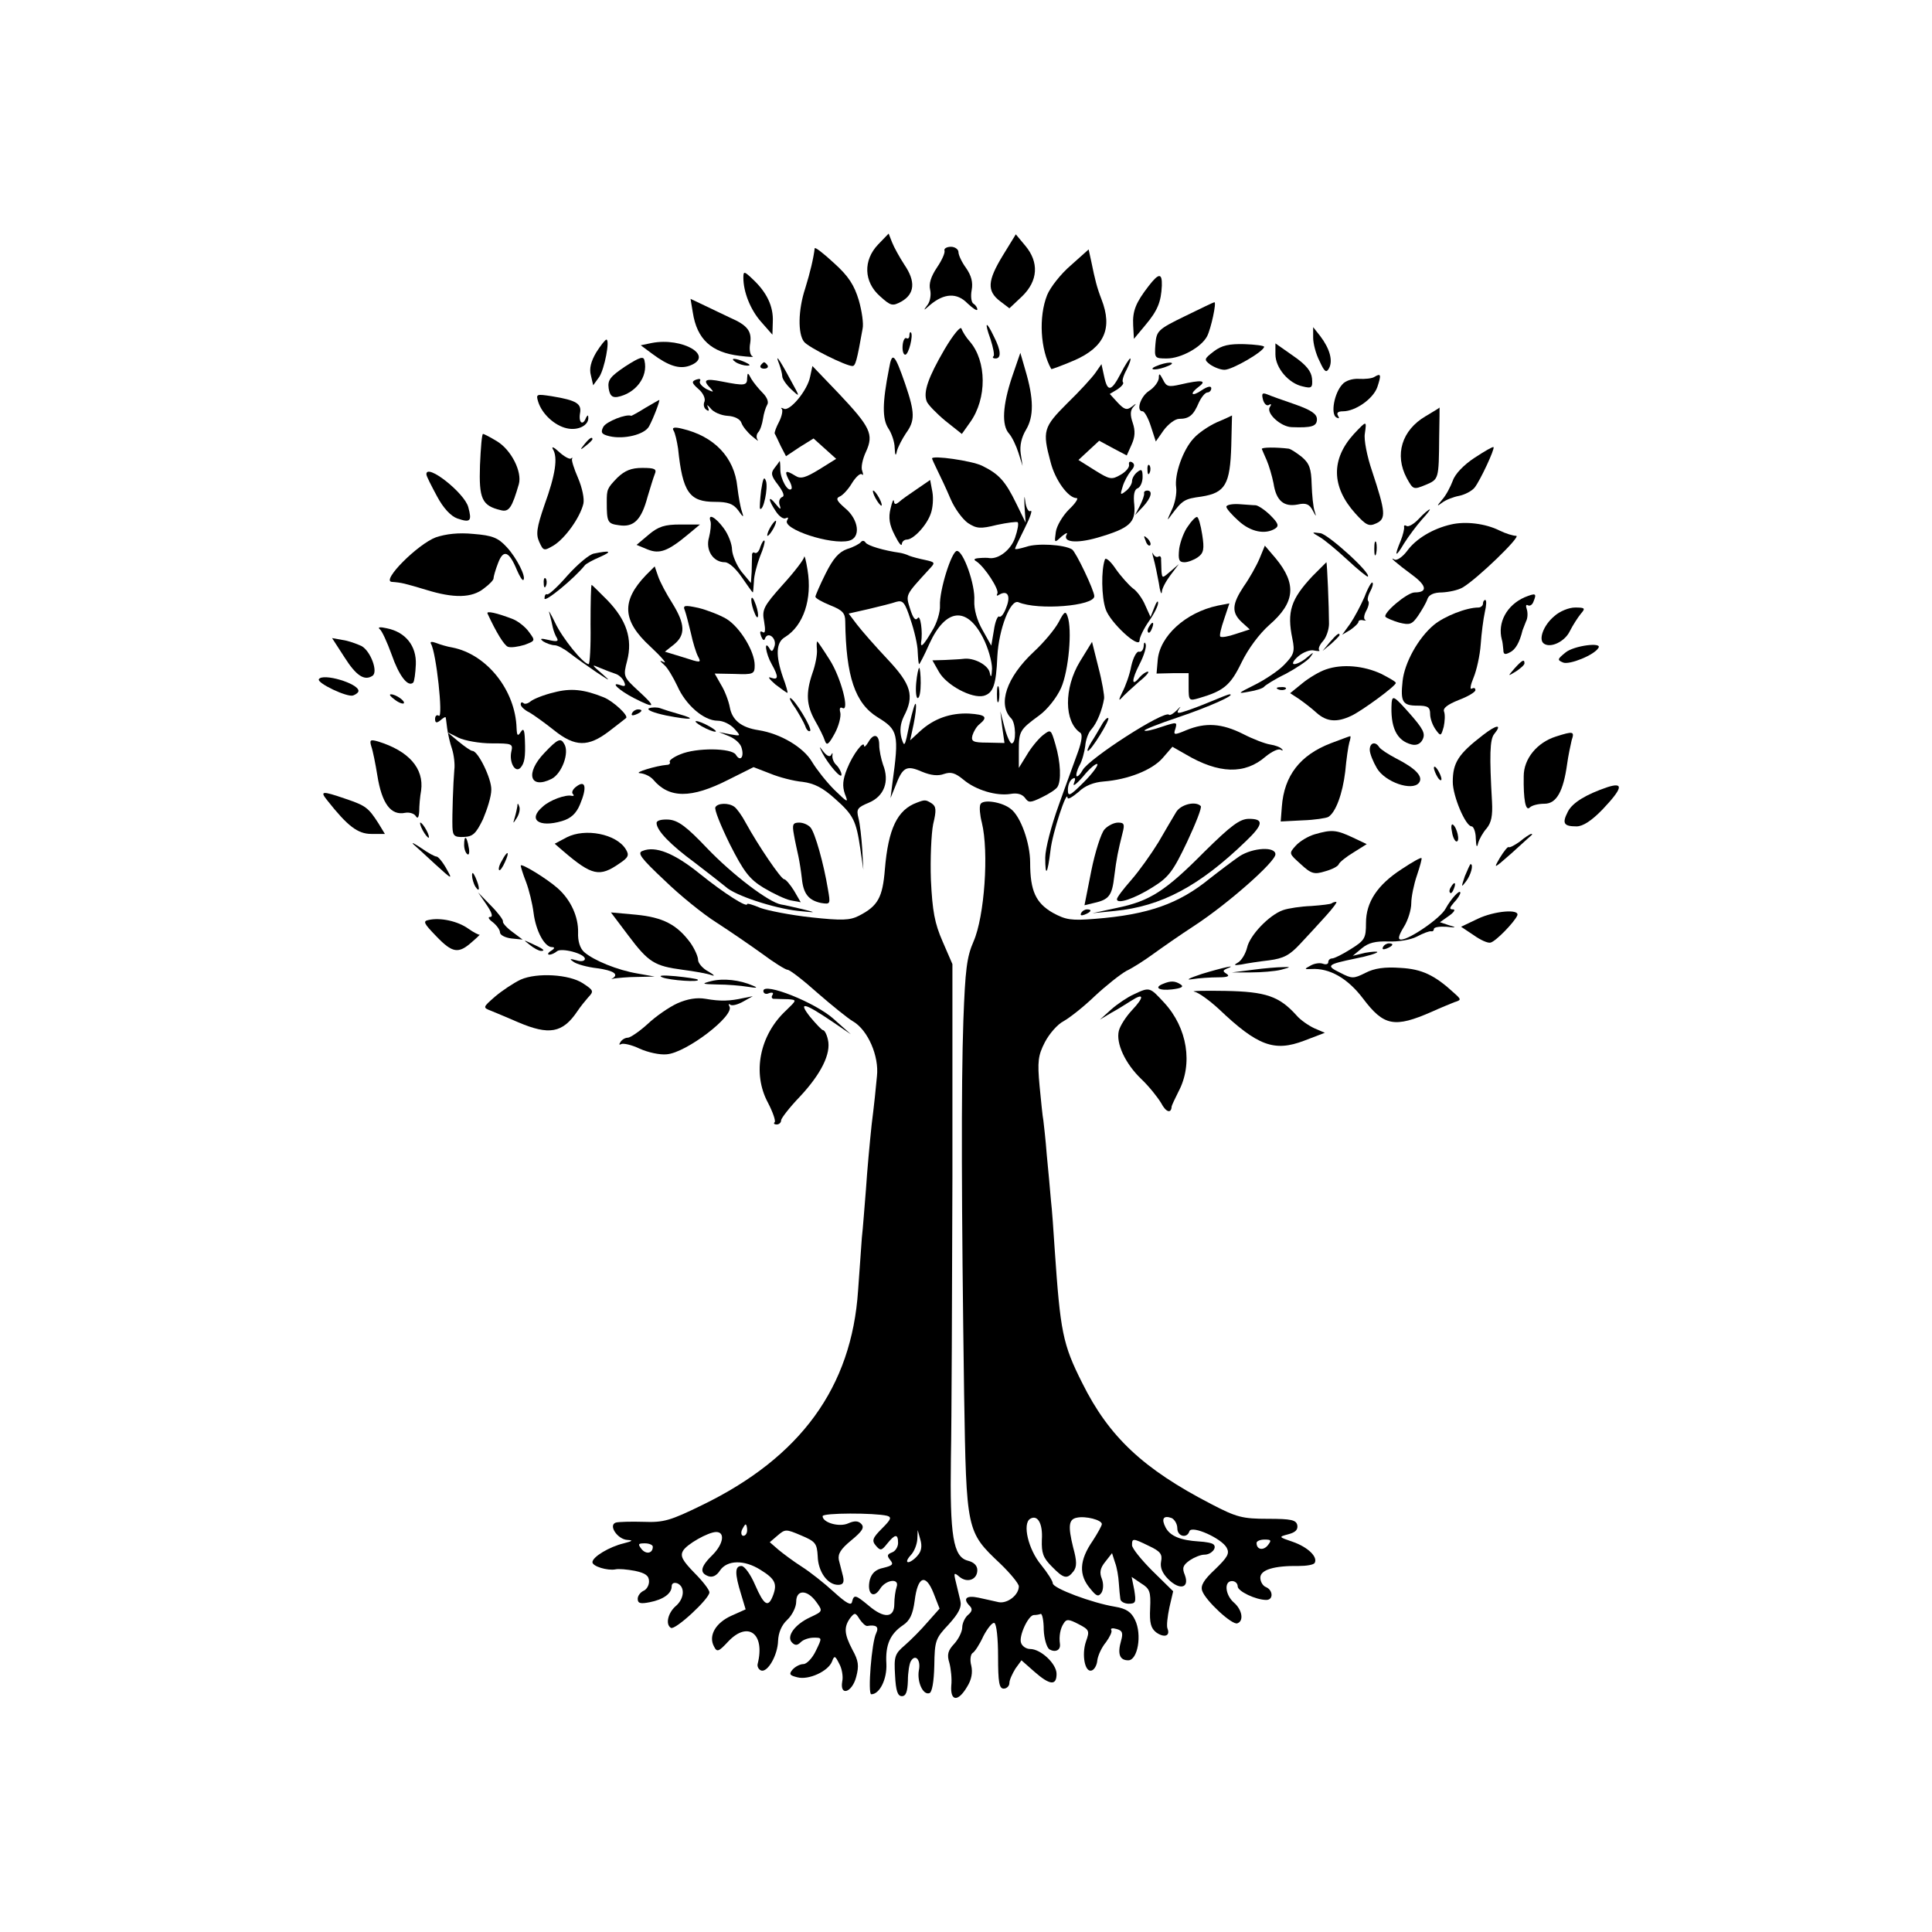 <?xml version="1.0" standalone="no"?>
<!DOCTYPE svg PUBLIC "-//W3C//DTD SVG 20010904//EN"
 "http://www.w3.org/TR/2001/REC-SVG-20010904/DTD/svg10.dtd">
<svg version="1.0" xmlns="http://www.w3.org/2000/svg"
 width="512pt" height="512pt" viewBox="0 0 512 512"
 preserveAspectRatio="xMidYMid meet">
<g transform="translate(0,512) scale(0.1,-0.1)"
fill="#000000" stroke="none">
<path d="M2327 4472 c-40 -42 -38 -99 5 -137 29 -26 33 -27 57 -14 35 20 38
53 8 97 -13 20 -28 47 -33 60 l-9 23 -28 -29z"/>
<path d="M2657 4442 c-40 -66 -42 -93 -7 -120 l25 -19 34 32 c42 41 45 90 8
134 l-25 30 -35 -57z"/>
<path d="M2159 4462 c-3 -26 -12 -64 -25 -106 -19 -57 -20 -121 -3 -142 12
-15 111 -64 128 -64 8 0 12 14 27 99 3 13 -2 47 -10 75 -12 40 -27 64 -66 99
-27 25 -50 43 -51 39z"/>
<path d="M2503 4456 c2 -6 -7 -26 -20 -45 -16 -24 -22 -43 -18 -59 3 -13 0
-31 -7 -40 -12 -16 -11 -16 7 0 37 31 71 33 99 4 15 -14 26 -21 26 -16 0 5 -5
12 -10 15 -6 3 -8 20 -5 36 4 21 -1 39 -15 59 -11 15 -20 34 -20 42 0 7 -9 14
-20 14 -11 0 -19 -5 -17 -10z"/>
<path d="M2838 4417 c-27 -23 -55 -59 -63 -79 -23 -58 -18 -145 11 -196 1 -1
28 9 61 23 80 35 102 85 72 162 -12 31 -17 51 -27 100 l-7 32 -47 -42z"/>
<path d="M1970 4384 c0 -38 19 -86 48 -118 l29 -33 1 34 c2 41 -16 78 -52 112
-24 23 -26 23 -26 5z"/>
<path d="M3044 4362 c-34 -44 -43 -66 -41 -104 l2 -36 30 36 c33 39 42 62 44
105 1 34 -8 34 -35 -1z"/>
<path d="M1836 4292 c11 -71 49 -106 124 -115 25 -3 40 -4 34 -1 -6 2 -9 18
-6 34 5 32 -7 48 -53 68 -16 8 -47 22 -67 32 l-38 18 6 -36z"/>
<path d="M3140 4282 c-72 -35 -75 -39 -78 -74 -3 -37 -2 -38 30 -38 38 0 92
30 107 59 10 19 26 92 19 90 -2 0 -37 -17 -78 -37z"/>
<path d="M2503 4194 c-43 -74 -57 -113 -47 -138 3 -8 25 -31 49 -51 l44 -35
22 31 c45 63 44 162 -1 214 -10 11 -19 26 -22 34 -2 8 -22 -16 -45 -55z"/>
<path d="M2625 4221 c7 -22 11 -42 8 -45 -4 -3 -1 -6 5 -6 16 0 15 21 -4 58
-21 44 -26 40 -9 -7z"/>
<path d="M3480 4225 c0 -15 7 -43 17 -62 13 -29 18 -32 25 -19 11 20 2 52 -23
85 l-19 24 0 -28z"/>
<path d="M2410 4231 c0 -7 -4 -10 -8 -7 -4 2 -9 -6 -10 -20 -1 -13 2 -24 7
-24 9 0 22 52 15 59 -2 2 -4 -1 -4 -8z"/>
<path d="M1580 4186 c-14 -24 -19 -43 -14 -61 l6 -26 16 22 c14 21 29 99 19
99 -3 0 -15 -15 -27 -34z"/>
<path d="M1727 4211 l-29 -6 31 -23 c43 -32 72 -41 99 -31 67 25 -19 76 -101
60z"/>
<path d="M3217 4189 c-26 -20 -27 -22 -10 -35 10 -7 27 -14 38 -14 21 0 105
49 105 61 0 3 -24 6 -52 7 -40 1 -60 -3 -81 -19z"/>
<path d="M3380 4181 c0 -36 35 -77 72 -85 24 -6 27 -4 25 21 -2 19 -15 36 -50
60 l-47 33 0 -29z"/>
<path d="M1657 4149 c-40 -27 -47 -36 -44 -58 3 -19 9 -25 23 -23 48 9 82 53
72 96 -2 13 -12 10 -51 -15z"/>
<path d="M2356 4143 c-18 -91 -18 -133 -2 -158 9 -13 17 -37 17 -52 1 -21 3
-23 6 -8 3 11 14 32 24 47 24 33 24 54 -2 130 -28 81 -35 88 -43 41z"/>
<path d="M2682 4121 c-25 -75 -28 -128 -8 -150 8 -9 19 -32 25 -51 l11 -35 -5
33 c-3 21 2 43 14 63 21 35 21 82 -2 159 l-13 45 -22 -64z"/>
<path d="M1950 4160 c8 -5 22 -9 30 -9 10 0 8 3 -5 9 -27 12 -43 12 -25 0z"/>
<path d="M2065 4155 c4 -11 8 -26 8 -32 0 -7 11 -23 24 -35 24 -22 24 -22 -3
27 -30 56 -41 70 -29 40z"/>
<path d="M2970 4130 c-25 -48 -35 -50 -44 -7 l-7 32 -16 -23 c-9 -13 -43 -50
-75 -81 -63 -63 -66 -73 -44 -155 12 -48 47 -96 69 -96 6 0 -3 -14 -20 -30
-17 -17 -33 -44 -35 -60 -4 -29 -4 -30 15 -12 11 9 17 12 14 6 -12 -21 25 -25
81 -9 86 25 102 40 98 87 -3 26 0 41 9 44 7 3 13 16 13 30 0 20 -3 22 -14 13
-8 -6 -14 -17 -14 -24 0 -7 -7 -19 -16 -26 -15 -12 -16 -11 -9 11 4 14 14 32
22 42 10 11 11 18 3 23 -6 3 -9 1 -8 -6 2 -7 -8 -19 -22 -27 -24 -14 -29 -13
-69 12 l-43 27 28 26 27 25 37 -20 36 -19 13 29 c9 20 10 36 3 57 -7 20 -7 33
1 42 10 11 9 11 -4 1 -13 -10 -20 -7 -37 11 l-21 23 20 12 c12 8 18 16 15 19
-3 3 1 18 10 34 8 16 12 29 9 29 -2 0 -14 -18 -25 -40z"/>
<path d="M2016 4152 c-3 -5 1 -9 9 -9 8 0 12 4 9 9 -3 4 -7 8 -9 8 -2 0 -6 -4
-9 -8z"/>
<path d="M3065 4150 c-13 -5 -14 -9 -5 -9 8 0 24 4 35 9 13 5 14 9 5 9 -8 0
-24 -4 -35 -9z"/>
<path d="M2147 4122 c-7 -37 -55 -94 -70 -85 -7 3 -9 3 -5 -1 3 -4 0 -19 -7
-33 -8 -15 -13 -29 -12 -32 2 -3 9 -18 16 -33 l14 -27 36 24 37 23 30 -27 30
-27 -45 -28 c-36 -22 -49 -26 -63 -17 -26 16 -30 14 -18 -10 7 -11 10 -23 7
-25 -9 -9 -29 27 -29 51 0 14 -1 25 -2 23 -1 -2 -7 -10 -14 -19 -10 -13 -8
-21 10 -44 14 -19 18 -30 11 -32 -7 -3 -10 -12 -7 -21 5 -14 2 -13 -10 2 -21
26 -21 12 0 -19 9 -14 21 -22 27 -18 6 3 7 1 3 -6 -14 -23 117 -66 164 -54 32
8 26 56 -10 86 -22 19 -26 26 -15 31 8 3 23 19 33 36 10 16 22 27 26 23 4 -4
4 0 1 9 -4 9 1 32 10 51 21 46 12 65 -73 155 l-69 72 -6 -28z"/>
<path d="M1980 4118 c0 -20 -6 -21 -67 -9 -45 9 -52 4 -30 -18 10 -11 8 -11
-11 -2 -12 7 -20 16 -17 21 3 6 -1 7 -10 4 -13 -5 -12 -9 6 -25 12 -10 19 -25
16 -33 -4 -9 -1 -18 5 -22 7 -5 8 -2 4 7 -4 8 -1 6 7 -3 7 -10 28 -19 45 -20
19 -1 34 -9 37 -19 3 -9 16 -25 28 -35 12 -10 19 -15 15 -10 -4 5 -4 14 1 20
6 6 11 23 13 36 2 14 7 30 11 37 5 7 0 20 -12 32 -10 10 -24 27 -30 37 -9 17
-10 18 -11 2z"/>
<path d="M3071 4118 c-1 -10 -12 -25 -26 -34 -23 -15 -35 -54 -17 -54 5 0 15
-18 22 -40 l13 -40 21 30 c12 16 30 30 41 30 27 0 38 10 52 43 7 15 17 27 23
27 5 0 10 5 10 11 0 7 -10 5 -25 -5 -28 -19 -34 -10 -7 10 21 16 6 18 -50 5
-31 -7 -37 -6 -46 13 -9 17 -11 18 -11 4z"/>
<path d="M3642 4121 c-6 -4 -25 -6 -41 -5 -17 1 -36 -5 -44 -15 -21 -23 -31
-77 -16 -87 8 -4 9 -3 5 4 -5 8 0 12 13 12 33 0 80 33 91 64 11 33 10 38 -8
27z"/>
<path d="M1426 4056 c10 -33 44 -64 76 -71 30 -7 59 8 57 29 0 7 -2 6 -6 -1
-8 -22 -20 -14 -16 11 5 26 -8 35 -75 46 -40 6 -42 6 -36 -14z"/>
<path d="M3347 4061 c3 -11 10 -18 16 -14 6 4 7 1 2 -6 -10 -16 29 -52 58 -53
53 -2 67 2 67 21 0 14 -15 24 -57 39 -32 11 -66 23 -75 27 -13 5 -15 2 -11
-14z"/>
<path d="M1710 4039 c-19 -12 -36 -21 -37 -21 -13 6 -66 -15 -74 -29 -8 -15
-5 -20 16 -25 38 -9 93 4 105 26 12 22 30 70 27 70 -1 0 -18 -10 -37 -21z"/>
<path d="M3778 4017 c-63 -37 -83 -102 -50 -164 17 -31 18 -31 50 -18 35 15
35 14 36 127 1 43 1 78 1 78 0 -1 -17 -11 -37 -23z"/>
<path d="M3225 4001 c-22 -10 -50 -29 -62 -43 -28 -30 -51 -95 -46 -130 2 -15
-3 -42 -12 -60 -13 -28 -13 -30 -1 -13 30 40 35 43 80 49 63 10 76 32 79 135
1 44 2 81 2 80 0 0 -18 -9 -40 -18z"/>
<path d="M3588 3970 c-61 -67 -60 -140 4 -211 28 -31 36 -35 55 -26 27 12 25
30 -11 139 -13 38 -22 83 -19 99 5 35 5 35 -29 -1z"/>
<path d="M1785 3979 c4 -6 9 -28 12 -48 12 -116 30 -141 98 -141 34 0 48 -5
61 -22 14 -20 16 -21 10 -3 -4 11 -9 40 -12 65 -8 78 -61 134 -147 154 -20 5
-27 3 -22 -5z"/>
<path d="M1272 3887 c-3 -89 5 -107 55 -119 22 -6 30 7 48 69 9 33 -20 90 -57
113 -18 11 -35 20 -38 20 -3 0 -6 -37 -8 -83z"/>
<path d="M1549 3943 c-13 -16 -12 -17 4 -4 9 7 17 15 17 17 0 8 -8 3 -21 -13z"/>
<path d="M1465 3930 c14 -22 7 -68 -22 -148 -21 -61 -23 -78 -14 -98 11 -24
12 -25 39 -9 30 19 69 73 78 110 3 13 -3 42 -14 68 -11 25 -18 48 -16 51 2 3
1 4 -3 1 -3 -3 -18 5 -31 17 -14 13 -21 16 -17 8z"/>
<path d="M3344 3930 c1 -3 7 -16 13 -30 6 -14 14 -41 18 -61 7 -46 27 -63 64
-56 22 5 31 1 40 -16 9 -17 10 -18 5 -2 -4 11 -7 43 -8 72 -1 41 -6 55 -26 72
-14 11 -29 21 -35 22 -32 4 -73 4 -71 -1z"/>
<path d="M3908 3907 c-29 -19 -52 -43 -58 -61 -6 -16 -18 -39 -28 -50 -15 -18
-15 -19 0 -8 9 7 29 15 45 18 15 3 34 13 41 22 15 19 54 103 50 107 -2 2 -24
-11 -50 -28z"/>
<path d="M2470 3905 c0 -1 6 -15 14 -31 8 -16 24 -50 35 -76 11 -26 32 -54 46
-64 23 -15 33 -16 77 -5 28 6 53 9 55 7 3 -3 0 -21 -7 -41 -11 -32 -43 -57
-68 -54 -4 1 -16 1 -27 0 -14 -1 -16 -4 -7 -9 22 -15 61 -75 55 -85 -3 -6 -1
-7 5 -3 22 13 31 -3 19 -33 -6 -17 -14 -28 -19 -25 -4 3 -11 -14 -14 -36 l-7
-41 -23 41 c-15 26 -23 55 -22 78 3 42 -29 132 -46 132 -14 0 -47 -105 -45
-145 1 -16 -8 -47 -21 -67 -21 -36 -31 -47 -29 -30 5 27 -2 75 -9 64 -6 -8
-12 -1 -20 24 -12 39 -14 35 50 105 17 18 17 19 -10 25 -15 3 -34 8 -42 11 -8
4 -19 7 -25 8 -43 6 -86 19 -91 27 -4 6 -9 6 -13 1 -3 -4 -19 -13 -36 -18 -22
-8 -37 -25 -57 -65 -15 -30 -27 -58 -27 -61 -1 -4 17 -14 39 -23 33 -13 40
-21 40 -43 2 -146 26 -217 86 -254 54 -33 57 -44 39 -174 l-5 -40 13 32 c19
50 29 56 70 38 24 -10 43 -12 59 -6 18 6 29 3 51 -15 33 -28 88 -44 125 -38
17 3 30 0 38 -10 10 -14 14 -14 45 1 19 9 37 21 41 27 11 16 9 66 -5 113 -12
41 -12 41 -34 24 -12 -10 -31 -33 -42 -52 l-21 -34 0 45 c0 52 2 56 54 94 22
16 47 48 58 73 20 45 30 155 17 190 -5 15 -9 12 -23 -15 -10 -19 -39 -54 -66
-79 -73 -68 -97 -140 -60 -177 12 -12 14 -66 1 -66 -4 0 -13 19 -19 43 l-11
42 5 -42 6 -42 -45 1 c-38 0 -44 3 -40 19 3 10 11 24 19 30 23 19 16 25 -28
28 -49 2 -93 -13 -130 -47 l-26 -24 9 42 c5 24 8 48 6 54 -2 6 -9 -19 -17 -54
-12 -59 -13 -62 -21 -36 -5 20 -3 38 6 57 29 55 20 85 -43 152 -32 34 -68 75
-81 92 l-22 29 53 12 c29 7 62 15 73 19 18 5 23 -1 38 -47 10 -29 19 -68 19
-85 1 -18 2 -33 4 -33 1 0 14 24 27 54 43 94 99 100 142 16 14 -27 24 -64 24
-82 -1 -22 -3 -26 -6 -11 -4 21 -43 41 -70 37 -7 -1 -29 -2 -48 -3 l-34 -1 17
-30 c20 -36 88 -72 119 -64 25 7 33 29 36 104 4 74 35 153 56 144 52 -22 201
-10 201 16 0 15 -49 118 -59 124 -21 13 -93 17 -121 7 -17 -5 -30 -8 -30 -5 0
2 12 27 26 55 14 28 21 48 15 45 -5 -4 -12 8 -14 26 -2 18 -3 13 -2 -12 l3
-45 -24 49 c-30 62 -47 80 -92 102 -27 13 -132 28 -132 19z"/>
<path d="M3041 3874 c0 -11 3 -14 6 -6 3 7 2 16 -1 19 -3 4 -6 -2 -5 -13z"/>
<path d="M1636 3854 c-27 -28 -28 -31 -28 -64 0 -54 2 -58 33 -62 39 -6 59 15
75 75 7 23 15 50 19 60 6 14 1 17 -33 17 -29 0 -46 -7 -66 -26z"/>
<path d="M1130 3863 c0 -5 13 -30 28 -58 17 -32 37 -53 54 -59 35 -12 39 -7
29 30 -10 38 -112 118 -111 87z"/>
<path d="M2017 3820 c-3 -25 -4 -46 -3 -48 9 -8 22 55 16 73 -5 14 -8 8 -13
-25z"/>
<path d="M2430 3824 c-19 -13 -41 -28 -47 -34 -10 -8 -13 -7 -14 2 -1 7 -5 -2
-9 -20 -6 -24 -3 -43 11 -70 10 -20 18 -31 19 -24 0 6 6 12 13 12 18 0 54 39
64 70 5 14 7 39 4 56 l-6 32 -35 -24z"/>
<path d="M2320 3800 c6 -11 13 -20 16 -20 2 0 0 9 -6 20 -6 11 -13 20 -16 20
-2 0 0 -9 6 -20z"/>
<path d="M3032 3813 c1 -5 -4 -19 -11 -33 l-13 -25 21 22 c22 24 27 43 11 43
-5 0 -9 -3 -8 -7z"/>
<path d="M3250 3777 c0 -5 15 -22 33 -38 32 -29 70 -36 96 -20 11 7 9 14 -12
35 -14 14 -32 26 -39 27 -7 0 -28 2 -45 3 -18 1 -33 -2 -33 -7z"/>
<path d="M3760 3745 c-12 -13 -27 -22 -32 -19 -5 3 -8 2 -7 -3 1 -4 -3 -21 -9
-36 -18 -43 -14 -46 9 -7 12 19 33 47 47 63 14 15 23 27 21 27 -3 0 -16 -11
-29 -25z"/>
<path d="M1883 3738 c2 -7 0 -26 -4 -42 -10 -34 11 -66 42 -66 11 0 30 -18 45
-40 15 -22 28 -40 29 -40 1 0 2 13 3 29 0 15 8 45 16 66 9 21 14 40 12 42 -2
3 -7 -5 -11 -16 -3 -12 -10 -19 -15 -16 -4 3 -8 -1 -7 -8 0 -6 -1 -25 -1 -42
l-2 -30 -25 30 c-13 17 -24 43 -25 58 0 15 -10 41 -22 57 -22 30 -43 41 -35
18z"/>
<path d="M3148 3725 c-10 -13 -20 -40 -23 -59 -3 -29 -1 -36 14 -36 9 0 25 6
35 13 16 11 18 22 12 60 -4 26 -10 47 -14 47 -4 0 -15 -11 -24 -25z"/>
<path d="M2040 3720 c-6 -11 -8 -20 -6 -20 3 0 10 9 16 20 6 11 8 20 6 20 -3
0 -10 -9 -16 -20z"/>
<path d="M3845 3730 c-48 -11 -93 -38 -116 -70 -12 -16 -27 -26 -33 -23 -18
10 5 -10 47 -41 38 -28 41 -46 6 -46 -20 0 -86 -56 -77 -65 3 -3 19 -10 36
-15 28 -7 34 -5 50 18 10 15 22 35 25 45 4 11 17 17 39 17 18 1 42 6 54 13 38
22 157 137 142 137 -8 0 -28 6 -44 14 -38 19 -91 25 -129 16z"/>
<path d="M1719 3703 l-32 -27 29 -12 c32 -13 54 -5 109 41 l30 25 -52 0 c-41
0 -58 -5 -84 -27z"/>
<path d="M1155 3696 c-48 -18 -145 -115 -117 -118 27 -2 34 -4 91 -21 74 -23
122 -22 154 4 15 11 26 23 25 27 0 4 5 22 12 40 14 37 29 32 50 -19 7 -16 14
-28 17 -26 8 8 -18 59 -44 87 -23 25 -38 31 -88 35 -40 4 -73 0 -100 -9z"/>
<path d="M3497 3697 c11 -6 45 -34 73 -60 29 -27 54 -47 55 -45 9 9 -106 113
-126 115 -24 3 -24 3 -2 -10z"/>
<path d="M3036 3687 c3 -10 9 -15 12 -12 3 3 0 11 -7 18 -10 9 -11 8 -5 -6z"/>
<path d="M3642 3665 c0 -16 2 -22 5 -12 2 9 2 23 0 30 -3 6 -5 -1 -5 -18z"/>
<path d="M3338 3640 c-8 -19 -27 -53 -42 -74 -31 -47 -33 -69 -5 -95 l21 -19
-37 -12 c-20 -7 -38 -10 -41 -7 -3 2 2 23 10 46 l14 42 -31 -6 c-85 -18 -154
-81 -159 -145 l-3 -35 43 1 42 0 0 -37 c0 -36 1 -37 28 -29 65 19 83 34 112
94 18 37 47 76 74 100 68 59 73 108 17 176 l-29 34 -14 -34z"/>
<path d="M1574 3653 c-12 -2 -43 -28 -70 -58 -26 -30 -50 -52 -54 -50 -4 2 -7
-3 -7 -11 0 -12 79 53 107 88 3 4 21 14 40 22 34 15 28 18 -16 9z"/>
<path d="M3057 3640 c4 -14 10 -43 14 -65 3 -22 7 -33 8 -24 0 9 11 29 23 45
l22 29 -22 -19 c-22 -19 -22 -19 -24 0 0 10 -1 25 -1 31 1 7 -3 11 -7 8 -5 -3
-11 1 -14 7 -3 7 -3 2 1 -12z"/>
<path d="M2131 3644 c0 -6 -26 -40 -57 -74 -51 -57 -55 -66 -49 -97 4 -23 3
-33 -4 -28 -7 4 -8 0 -4 -11 4 -10 8 -13 10 -7 7 21 31 3 26 -18 -5 -16 -8
-18 -14 -7 -15 24 -10 -14 6 -42 19 -34 18 -43 -2 -36 -10 4 -4 -4 12 -18 17
-13 31 -23 32 -22 1 1 -4 20 -12 41 -20 58 -19 93 6 107 48 30 72 100 59 178
-4 25 -8 40 -9 34z"/>
<path d="M2928 3637 c-10 -28 -9 -99 2 -131 11 -35 90 -108 90 -83 0 8 11 31
25 51 14 20 25 42 24 49 0 7 -5 1 -10 -13 l-10 -25 -14 31 c-7 17 -22 38 -33
45 -10 8 -31 31 -45 51 -14 21 -27 32 -29 25z"/>
<path d="M3478 3593 c-57 -61 -68 -94 -53 -166 7 -34 4 -42 -21 -68 -15 -16
-51 -40 -79 -54 -46 -23 -47 -24 -15 -18 19 3 37 9 40 13 3 4 28 20 57 34 28
15 58 35 65 44 11 15 10 15 -8 0 -11 -10 -27 -18 -34 -18 -7 0 -3 9 11 21 13
11 32 18 42 15 11 -2 16 -2 13 1 -3 4 1 14 10 24 9 10 16 31 16 46 0 42 -5
163 -7 163 0 0 -17 -17 -37 -37z"/>
<path d="M1712 3596 c-66 -69 -63 -121 11 -189 29 -27 45 -46 37 -42 -13 6
-13 5 0 -7 9 -7 24 -33 35 -56 22 -50 70 -92 107 -92 14 0 33 -9 44 -21 18
-20 18 -20 -11 -15 l-30 6 27 -11 c15 -6 30 -19 33 -30 8 -25 -3 -39 -15 -19
-11 18 -105 19 -147 1 -18 -7 -31 -17 -28 -20 2 -4 -1 -8 -8 -8 -27 -2 -90
-21 -71 -22 12 -1 27 -8 35 -17 42 -50 100 -51 200 0 l66 33 44 -17 c24 -10
63 -20 86 -22 31 -4 54 -16 85 -44 50 -44 57 -59 68 -134 l8 -55 -3 55 c-2 30
-6 67 -10 82 -6 24 -3 28 28 41 40 17 55 56 37 101 -5 15 -10 38 -10 52 0 28
-15 32 -29 7 -6 -10 -11 -14 -11 -10 0 17 -30 -22 -45 -60 -12 -30 -13 -46 -6
-67 10 -25 8 -24 -28 11 -21 21 -47 54 -59 74 -23 39 -84 75 -142 84 -46 7
-70 27 -76 61 -3 16 -13 43 -23 59 l-17 30 53 -1 c50 -2 53 0 53 23 0 37 -39
101 -75 123 -17 10 -50 23 -74 29 -37 8 -42 7 -36 -7 3 -8 10 -35 16 -60 5
-24 14 -53 19 -62 9 -17 7 -17 -39 -2 l-49 15 24 19 c31 25 30 54 -4 109 -16
25 -33 57 -38 72 l-9 26 -23 -23z"/>
<path d="M1441 3574 c0 -11 3 -14 6 -6 3 7 2 16 -1 19 -3 4 -6 -2 -5 -13z"/>
<path d="M3616 3538 c-10 -23 -27 -55 -38 -71 l-21 -29 22 13 c11 8 21 17 21
21 0 4 6 6 13 4 6 -1 9 -1 5 1 -5 3 -3 14 3 25 6 11 8 22 5 25 -3 3 -1 14 5
25 6 11 9 22 6 24 -2 3 -12 -14 -21 -38z"/>
<path d="M1565 3465 c1 -58 -2 -105 -5 -105 -14 0 -70 69 -89 110 -12 25 -19
36 -15 25 3 -11 7 -28 9 -38 2 -9 7 -22 11 -28 5 -9 -1 -10 -22 -5 -21 5 -25
4 -14 -4 8 -5 22 -10 30 -10 8 0 26 -10 40 -21 14 -11 45 -33 70 -50 38 -25
40 -26 15 -4 -28 24 -28 25 -5 15 14 -6 33 -13 42 -16 9 -3 19 -13 22 -21 5
-11 2 -13 -9 -9 -31 11 -4 -14 35 -34 57 -29 60 -25 13 18 -41 38 -42 39 -31
81 15 58 -2 108 -52 160 -22 22 -41 41 -42 41 -2 0 -3 -47 -3 -105z"/>
<path d="M4040 3537 c-47 -21 -72 -67 -60 -112 2 -5 3 -18 4 -27 0 -12 4 -14
17 -7 15 7 26 26 34 59 1 3 5 13 9 23 5 9 5 24 2 33 -3 8 -2 13 3 10 5 -3 12
1 15 10 9 22 6 23 -24 11z"/>
<path d="M1991 3530 c0 -8 4 -24 9 -35 5 -13 9 -14 9 -5 0 8 -4 24 -9 35 -5
13 -9 14 -9 5z"/>
<path d="M3930 3520 c0 -5 -6 -10 -12 -10 -32 0 -90 -23 -118 -46 -42 -35 -78
-101 -83 -149 -6 -55 0 -65 39 -65 28 0 34 -4 34 -22 0 -13 7 -31 15 -42 13
-18 14 -17 21 8 3 14 4 32 1 40 -4 9 9 19 39 31 24 9 44 21 44 26 0 6 -4 7
-10 4 -5 -3 -3 10 5 29 8 19 17 59 19 88 2 29 7 68 11 86 4 17 5 32 1 32 -3 0
-6 -4 -6 -10z"/>
<path d="M4119 3487 c-29 -24 -43 -63 -27 -73 18 -12 55 6 68 33 8 16 21 36
29 46 13 15 12 17 -15 17 -16 0 -41 -10 -55 -23z"/>
<path d="M1292 3494 c23 -50 44 -84 54 -88 8 -3 27 0 44 5 29 11 29 11 12 34
-9 13 -28 28 -42 34 -44 17 -72 23 -68 15z"/>
<path d="M3045 3459 c-4 -6 -5 -12 -2 -15 2 -3 7 2 10 11 7 17 1 20 -8 4z"/>
<path d="M1006 3453 c6 -4 20 -35 32 -68 19 -55 43 -87 57 -74 3 3 6 25 7 48
2 49 -27 86 -77 96 -17 4 -25 3 -19 -2z"/>
<path d="M3524 3418 l-19 -23 23 19 c12 11 22 21 22 23 0 8 -8 2 -26 -19z"/>
<path d="M913 3378 c31 -49 53 -63 74 -49 16 10 -5 66 -29 79 -13 6 -35 14
-50 16 l-28 5 33 -51z"/>
<path d="M1142 3414 c14 -22 33 -198 21 -191 -5 4 -10 0 -10 -8 0 -11 4 -12
14 -4 7 6 13 10 14 8 1 -2 2 -15 4 -29 2 -14 7 -38 13 -55 5 -16 8 -41 6 -55
-3 -35 -6 -120 -5 -152 1 -23 5 -27 30 -26 24 1 32 8 51 47 11 26 22 60 22 78
1 29 -35 103 -50 103 -4 0 -20 11 -37 25 l-30 25 30 -15 c17 -8 56 -15 88 -15
54 0 57 -1 52 -22 -6 -28 10 -57 24 -43 11 12 14 28 12 75 -1 27 -4 31 -11 20
-8 -12 -10 -10 -11 10 -3 101 -79 196 -170 214 -13 2 -33 8 -43 12 -11 4 -17
4 -14 -2z"/>
<path d="M2165 3398 c1 -13 -4 -40 -12 -62 -18 -53 -16 -85 7 -126 11 -19 23
-43 26 -53 5 -14 10 -10 26 19 11 20 17 45 15 55 -3 11 -1 16 5 13 21 -13 -3
80 -33 127 -17 27 -32 49 -33 49 -2 0 -2 -10 -1 -22z"/>
<path d="M2862 3367 c-43 -71 -42 -160 1 -189 6 -4 4 -22 -6 -50 -8 -23 -32
-87 -51 -141 -20 -55 -36 -117 -36 -140 0 -53 6 -45 14 20 5 46 44 163 45 139
1 -6 13 2 29 15 17 17 41 26 67 28 64 5 128 30 156 62 l26 30 35 -20 c88 -52
157 -54 212 -6 16 13 34 22 40 18 6 -3 7 -2 3 2 -4 5 -18 10 -31 12 -13 2 -45
14 -72 28 -56 28 -99 31 -150 10 -33 -14 -35 -13 -29 4 5 18 4 18 -36 5 -23
-8 -44 -13 -46 -10 -2 2 38 18 89 35 83 28 154 60 137 61 -4 0 -26 -9 -50 -19
-24 -10 -55 -22 -69 -26 -20 -7 -23 -5 -15 7 6 7 3 6 -6 -4 -9 -9 -19 -15 -21
-12 -13 12 -212 -116 -229 -147 -6 -11 -13 -18 -16 -16 -2 3 1 16 8 29 7 12
13 36 15 51 1 15 8 36 17 45 14 16 28 50 33 81 1 7 -5 44 -15 82 l-17 68 -32
-52z m10 -320 c-37 -37 -42 -39 -42 -20 0 12 5 25 12 29 8 5 9 1 4 -12 -4 -10
7 -2 25 19 17 21 34 35 37 32 3 -3 -13 -25 -36 -48z"/>
<path d="M3031 3408 c-1 -10 -6 -17 -13 -15 -6 1 -15 -16 -20 -38 -4 -22 -15
-53 -24 -70 -9 -18 -10 -24 -2 -15 7 8 28 27 46 43 19 15 29 27 24 27 -5 0
-15 -7 -22 -15 -22 -27 -22 -8 0 35 12 23 19 47 16 53 -2 7 -5 4 -5 -5z"/>
<path d="M4149 3391 c-22 -18 -23 -20 -6 -27 17 -6 82 20 93 39 11 16 -65 6
-87 -12z"/>
<path d="M4014 3349 c-19 -22 -19 -22 4 -8 12 8 22 17 22 21 0 12 -6 9 -26
-13z"/>
<path d="M3514 3346 c-18 -6 -46 -23 -63 -37 l-32 -26 23 -15 c13 -9 34 -25
47 -37 27 -24 54 -26 92 -8 28 13 118 79 118 87 1 3 -17 13 -38 24 -47 22
-104 27 -147 12z"/>
<path d="M2428 3310 c-2 -22 0 -40 4 -40 5 0 8 18 8 40 0 22 -2 40 -4 40 -2 0
-6 -18 -8 -40z"/>
<path d="M845 3320 c-6 -10 76 -49 91 -43 8 3 14 8 14 12 0 20 -95 48 -105 31z"/>
<path d="M2642 3280 c0 -19 2 -27 5 -17 2 9 2 25 0 35 -3 9 -5 1 -5 -18z"/>
<path d="M1468 3285 c-26 -6 -53 -17 -61 -23 -8 -7 -17 -9 -20 -5 -4 3 -7 2
-7 -4 0 -5 10 -15 23 -21 12 -7 41 -28 65 -47 56 -45 91 -45 146 -3 22 17 43
33 45 35 8 6 -34 45 -59 55 -52 21 -87 25 -132 13z"/>
<path d="M3388 3293 c7 -3 16 -2 19 1 4 3 -2 6 -13 5 -11 0 -14 -3 -6 -6z"/>
<path d="M1046 3266 c10 -8 21 -12 24 -10 5 6 -21 24 -34 24 -6 0 -1 -6 10
-14z"/>
<path d="M3688 3258 c-4 -65 13 -101 53 -111 12 -3 23 1 29 13 8 16 2 28 -35
70 -40 45 -45 48 -47 28z"/>
<path d="M2108 3243 c10 -16 22 -37 26 -47 3 -10 9 -16 13 -13 6 7 -43 87 -53
87 -3 0 3 -12 14 -27z"/>
<path d="M1720 3243 c-8 -4 12 -12 45 -19 66 -13 86 -11 33 4 -18 5 -40 12
-48 15 -8 3 -22 3 -30 0z"/>
<path d="M1675 3230 c-3 -6 1 -7 9 -4 18 7 21 14 7 14 -6 0 -13 -4 -16 -10z"/>
<path d="M2919 3198 c-7 -12 -19 -33 -27 -45 -8 -13 -12 -23 -9 -23 8 0 59 82
54 87 -3 2 -11 -6 -18 -19z"/>
<path d="M1860 3195 c14 -8 30 -14 35 -14 6 0 -1 6 -15 14 -14 8 -29 14 -35
14 -5 0 1 -6 15 -14z"/>
<path d="M3930 3172 c-65 -50 -80 -73 -80 -124 0 -38 34 -118 50 -118 5 0 11
-15 11 -32 1 -22 3 -26 6 -13 3 11 13 29 23 40 12 15 16 33 14 70 -7 122 -6
166 6 180 22 27 6 25 -30 -3z"/>
<path d="M4123 3168 c-50 -16 -85 -59 -85 -105 -1 -62 5 -94 16 -83 6 6 23 10
39 10 32 0 50 33 60 105 3 22 9 50 12 63 8 24 5 25 -42 10z"/>
<path d="M3526 3150 c-80 -31 -123 -85 -129 -168 l-3 -39 58 3 c32 1 63 6 68
9 20 12 38 62 45 120 3 33 8 68 11 78 3 9 4 17 2 16 -2 0 -25 -9 -52 -19z"/>
<path d="M984 3142 c4 -11 11 -46 16 -77 12 -75 36 -107 74 -99 11 2 24 -2 28
-9 5 -8 8 -3 9 13 0 14 2 39 5 55 8 59 -33 105 -114 130 -21 6 -23 4 -18 -13z"/>
<path d="M1443 3125 c-52 -54 -39 -98 19 -69 27 14 48 70 33 93 -9 16 -17 13
-52 -24z"/>
<path d="M3630 3133 c0 -10 9 -32 19 -49 22 -37 93 -61 111 -39 13 16 -7 38
-60 65 -21 11 -41 24 -45 30 -10 16 -25 12 -25 -7z"/>
<path d="M2179 3125 c17 -32 51 -71 51 -58 0 6 -6 18 -13 25 -8 7 -12 19 -11
26 1 7 0 8 -3 2 -3 -7 -11 -4 -20 7 -13 17 -13 17 -4 -2z"/>
<path d="M3800 3085 c0 -5 5 -17 10 -25 5 -8 10 -10 10 -5 0 6 -5 17 -10 25
-5 8 -10 11 -10 5z"/>
<path d="M1528 3036 c-10 -7 -14 -16 -10 -20 4 -4 3 -6 -3 -5 -15 4 -58 -11
-77 -29 -40 -34 -10 -56 51 -38 24 7 38 20 48 44 19 45 15 66 -9 48z"/>
<path d="M4260 3034 c-56 -19 -93 -41 -105 -65 -16 -31 -11 -39 23 -39 17 0
40 15 69 45 53 56 57 73 13 59z"/>
<path d="M868 2998 c53 -67 80 -88 116 -88 l36 0 -17 28 c-27 42 -34 47 -87
65 -64 22 -69 21 -48 -5z"/>
<path d="M2430 2993 c-52 -19 -76 -69 -85 -177 -6 -74 -18 -97 -69 -123 -24
-12 -44 -13 -127 -4 -55 6 -115 18 -134 25 -19 8 -35 13 -35 10 0 -10 -59 27
-125 80 -68 55 -118 75 -152 61 -15 -5 -5 -19 58 -78 41 -40 103 -90 138 -112
34 -22 88 -59 120 -82 32 -24 63 -43 68 -43 6 0 41 -27 79 -61 38 -33 81 -68
95 -76 39 -23 69 -92 63 -145 -2 -24 -8 -81 -14 -128 -5 -47 -12 -123 -15
-170 -4 -47 -8 -105 -11 -130 -2 -25 -6 -88 -10 -140 -17 -256 -152 -442 -414
-569 -84 -41 -101 -46 -155 -44 -33 1 -66 0 -73 -2 -21 -7 5 -45 31 -46 16 -1
13 -3 -10 -9 -38 -9 -83 -36 -83 -50 0 -11 40 -23 61 -19 8 2 31 0 52 -4 28
-6 37 -13 37 -28 0 -11 -7 -22 -15 -25 -8 -4 -15 -13 -15 -21 0 -12 7 -14 32
-9 36 7 58 23 58 42 0 8 6 11 15 8 21 -9 19 -41 -5 -61 -20 -18 -27 -48 -12
-57 11 -7 102 77 102 94 0 7 -18 30 -40 52 -31 32 -38 44 -30 58 9 17 67 50
88 50 24 0 19 -31 -8 -59 -34 -33 -37 -49 -13 -58 11 -4 22 1 31 15 19 28 64
29 107 2 39 -24 45 -37 34 -67 -13 -35 -24 -28 -48 27 -12 28 -28 50 -36 50
-18 0 -18 -20 -1 -75 l12 -40 -38 -17 c-42 -19 -61 -53 -46 -81 8 -16 12 -15
38 13 52 55 98 21 78 -59 -2 -7 2 -15 9 -18 17 -6 44 40 45 79 1 21 9 41 24
55 13 12 24 34 24 48 0 33 29 33 53 0 18 -25 18 -25 -16 -41 -41 -19 -64 -51
-48 -67 8 -8 14 -8 23 1 7 7 22 12 35 12 22 0 22 0 5 -35 -9 -19 -24 -35 -33
-35 -9 0 -22 -7 -29 -15 -10 -12 -7 -15 13 -20 30 -8 82 16 92 42 6 16 8 16
19 -6 7 -12 11 -34 8 -47 -7 -40 26 -30 37 12 8 30 6 43 -10 72 -22 42 -23 60
-6 84 12 15 14 15 25 -3 7 -10 15 -18 20 -18 24 4 32 -2 24 -19 -12 -23 -23
-162 -13 -162 22 0 42 40 40 81 -3 50 10 79 44 102 18 12 26 28 31 65 8 65 29
73 50 20 l16 -41 -32 -36 c-17 -20 -44 -47 -60 -61 -27 -23 -29 -30 -26 -80 2
-41 7 -55 18 -55 11 0 15 12 16 41 0 22 4 46 8 52 12 20 27 3 21 -25 -5 -30
11 -66 28 -60 7 2 12 30 13 73 1 66 3 72 38 109 27 30 35 46 31 63 -3 12 -8
34 -12 50 -6 24 -5 26 10 13 21 -17 47 -7 47 18 0 12 -9 21 -25 25 -39 10 -48
65 -45 271 2 99 3 434 4 745 l0 565 -26 60 c-21 48 -27 80 -31 163 -2 56 1
123 6 148 9 37 8 47 -4 55 -16 10 -18 10 -39 2z m-79 -1890 c13 -4 10 -10 -14
-34 -25 -25 -27 -32 -16 -45 12 -14 15 -14 30 5 21 26 29 27 29 2 0 -10 -7
-22 -16 -25 -13 -5 -14 -9 -5 -20 10 -12 6 -15 -18 -21 -20 -4 -31 -14 -36
-32 -8 -35 9 -52 27 -24 15 25 53 30 44 5 -3 -9 -6 -29 -6 -45 0 -37 -27 -39
-68 -4 -35 29 -39 30 -44 10 -2 -11 -15 -4 -48 26 -25 23 -63 53 -85 67 -22
14 -50 35 -62 45 l-23 20 21 18 c20 17 22 17 62 0 38 -16 42 -21 44 -55 1 -41
26 -76 54 -76 13 0 17 6 13 23 -3 12 -8 31 -11 43 -3 16 5 29 33 52 29 24 36
34 26 44 -8 8 -18 8 -34 1 -24 -11 -68 2 -68 19 0 9 138 9 171 1z m-371 -38
c0 -8 -4 -15 -10 -15 -5 0 -7 7 -4 15 4 8 8 15 10 15 2 0 4 -7 4 -15z m452
-67 c-8 -10 -20 -18 -25 -18 -6 0 -3 8 6 18 10 10 17 29 18 43 l1 24 7 -25 c5
-17 3 -31 -7 -42z m-702 23 c0 -18 -18 -21 -30 -6 -10 13 -9 15 9 15 11 0 21
-4 21 -9z"/>
<path d="M2598 2988 c-3 -7 -1 -29 4 -48 19 -78 7 -249 -22 -315 -18 -41 -22
-75 -27 -210 -6 -174 -5 -491 2 -989 6 -365 6 -365 96 -450 27 -26 49 -53 49
-60 0 -23 -30 -46 -53 -42 -12 3 -37 8 -54 12 -33 7 -42 -3 -23 -22 8 -8 6
-15 -5 -24 -8 -7 -15 -22 -15 -33 0 -11 -10 -31 -21 -43 -17 -18 -20 -29 -13
-51 4 -15 7 -43 5 -60 -3 -42 18 -44 42 -3 12 19 15 38 11 56 -4 14 -2 29 3
33 6 3 19 23 29 45 11 21 24 37 29 35 6 -2 10 -42 10 -89 0 -69 3 -85 15 -85
8 0 15 7 15 15 0 8 8 25 16 38 l16 22 34 -30 c41 -36 59 -38 59 -6 0 27 -42
66 -70 66 -10 0 -21 7 -24 16 -7 17 19 74 34 74 6 0 13 1 18 3 4 1 8 -18 8
-42 1 -24 8 -47 15 -52 16 -9 30 -2 28 14 -3 21 1 42 10 55 7 12 14 11 39 -2
29 -15 30 -18 20 -46 -12 -35 -3 -83 15 -77 7 2 14 14 15 27 2 14 12 35 23 48
10 14 17 28 14 32 -3 5 4 6 14 3 15 -4 18 -10 12 -31 -10 -35 -4 -52 19 -52
25 0 37 68 18 107 -10 21 -23 30 -53 35 -61 10 -165 49 -165 62 0 6 -14 28
-31 49 -34 41 -50 109 -29 122 20 12 34 -13 31 -56 -1 -34 3 -47 26 -70 32
-33 41 -35 58 -13 9 12 9 27 -1 63 -14 57 -12 75 10 79 23 5 66 -6 66 -17 0
-4 -11 -24 -24 -44 -36 -52 -38 -91 -6 -128 16 -20 21 -21 29 -10 5 8 6 24 1
37 -7 17 -4 29 9 45 l18 23 8 -25 c5 -13 9 -37 10 -54 1 -16 3 -36 4 -42 0 -7
11 -13 22 -13 19 0 20 4 15 36 l-7 35 25 -17 c23 -14 26 -22 24 -66 -2 -39 2
-53 16 -64 21 -15 38 -10 30 10 -3 7 0 32 5 56 l10 43 -55 54 c-30 30 -54 60
-54 68 0 19 2 19 45 -2 30 -14 36 -22 32 -41 -3 -16 3 -31 19 -47 30 -30 57
-24 44 11 -8 19 -5 26 13 39 12 8 29 15 39 15 18 0 34 18 24 27 -4 4 -21 7
-39 8 -48 3 -76 14 -88 37 -12 23 -6 33 16 25 8 -4 15 -16 15 -27 0 -22 26
-28 32 -8 6 17 86 -19 99 -44 8 -15 2 -25 -31 -57 -30 -28 -39 -43 -34 -57 9
-26 79 -91 93 -86 18 6 13 36 -9 55 -23 20 -27 57 -5 57 8 0 15 -6 15 -14 0
-13 48 -36 76 -36 19 0 18 26 -1 34 -8 3 -15 14 -15 25 0 21 37 32 102 31 20
0 39 3 42 8 9 16 -18 42 -58 56 -38 13 -38 13 -12 20 19 5 26 12 24 24 -3 14
-16 17 -78 17 -67 0 -83 4 -150 39 -180 93 -271 178 -342 321 -52 103 -58 136
-73 355 -3 47 -7 105 -10 130 -2 25 -7 79 -11 120 -3 41 -8 82 -9 91 -2 9 -6
50 -10 91 -6 65 -4 81 14 116 12 23 34 48 50 56 16 9 53 38 82 66 30 28 68 58
84 67 17 8 48 28 70 44 22 16 72 51 112 77 87 57 213 168 213 188 0 21 -59 18
-95 -5 -16 -11 -52 -38 -80 -60 -81 -66 -162 -95 -303 -106 -63 -5 -77 -3
-112 16 -45 26 -60 58 -60 133 0 52 -25 122 -51 142 -23 19 -76 27 -81 12z
m762 -1963 c-12 -15 -30 -12 -30 6 0 5 10 9 21 9 18 0 19 -2 9 -15z"/>
<path d="M1371 2983 c-1 -6 -4 -20 -7 -30 -5 -17 -5 -17 6 0 6 10 9 23 6 30
-3 9 -5 9 -5 0z"/>
<path d="M1896 2981 c-4 -5 14 -49 38 -98 37 -73 52 -93 90 -116 25 -15 57
-30 71 -33 l27 -5 -18 31 c-10 16 -22 30 -26 30 -8 0 -68 88 -102 150 -10 19
-24 38 -30 42 -15 11 -44 10 -50 -1z"/>
<path d="M3117 2968 c-8 -13 -29 -49 -47 -80 -19 -31 -51 -76 -72 -100 -21
-24 -38 -46 -38 -51 0 -14 46 1 95 32 42 26 54 42 91 120 23 49 40 92 36 95
-14 14 -53 4 -65 -16z"/>
<path d="M1740 2939 c0 -20 37 -58 101 -105 34 -26 71 -55 82 -64 24 -23 128
-57 192 -64 50 -5 50 -5 10 5 -22 5 -47 11 -55 12 -33 6 -129 79 -196 149 -55
58 -77 74 -102 76 -18 1 -32 -2 -32 -9z"/>
<path d="M3192 2863 c-104 -105 -145 -131 -232 -149 l-65 -14 60 6 c122 12
223 65 347 185 46 44 48 59 8 59 -24 0 -47 -17 -118 -87z"/>
<path d="M1120 2920 c6 -11 13 -20 16 -20 2 0 0 9 -6 20 -6 11 -13 20 -16 20
-2 0 0 -9 6 -20z"/>
<path d="M2104 2908 c3 -18 9 -44 12 -58 3 -14 7 -40 9 -58 4 -41 18 -58 51
-65 25 -4 25 -3 18 37 -11 67 -34 149 -46 163 -6 7 -19 13 -30 13 -17 0 -19
-5 -14 -32z"/>
<path d="M2927 2922 c-9 -10 -25 -60 -35 -110 l-18 -91 25 6 c40 9 48 19 54
71 6 48 10 67 22 115 6 23 4 27 -12 27 -11 0 -27 -8 -36 -18z"/>
<path d="M3848 2915 c2 -14 8 -25 12 -25 10 0 1 38 -10 45 -4 2 -5 -7 -2 -20z"/>
<path d="M1502 2901 l-32 -17 22 -19 c77 -66 97 -70 150 -33 24 16 26 22 16
38 -25 40 -107 56 -156 31z"/>
<path d="M3484 2909 c-17 -5 -39 -18 -50 -30 -19 -21 -18 -21 13 -49 28 -26
36 -28 65 -19 18 5 34 13 36 19 2 5 19 19 39 31 l35 22 -38 18 c-43 20 -55 21
-100 8z"/>
<path d="M4028 2890 c-14 -10 -27 -17 -30 -15 -2 2 -12 -10 -23 -28 -18 -31
-17 -30 31 12 27 25 51 46 53 48 2 2 2 3 -1 3 -3 0 -17 -9 -30 -20z"/>
<path d="M1230 2881 c0 -11 4 -22 9 -25 4 -3 6 6 3 19 -5 30 -12 33 -12 6z"/>
<path d="M1095 2883 c6 -5 32 -29 58 -53 46 -42 47 -42 30 -12 -10 18 -22 32
-26 32 -5 0 -23 10 -40 22 -18 12 -27 17 -22 11z"/>
<path d="M1330 2839 c-7 -11 -10 -23 -7 -25 2 -2 9 7 15 21 14 30 7 33 -8 4z"/>
<path d="M3715 2817 c-65 -42 -95 -88 -95 -143 0 -40 -3 -46 -40 -69 -22 -14
-44 -25 -50 -25 -5 0 -10 -4 -10 -10 0 -5 -6 -7 -14 -4 -8 3 -23 1 -33 -5 -17
-9 -17 -10 2 -9 48 3 96 -24 137 -78 55 -73 83 -79 183 -35 22 10 49 21 59 25
19 6 19 7 0 24 -52 48 -86 64 -143 67 -41 3 -69 -1 -92 -13 -32 -16 -36 -16
-67 0 -39 19 -36 22 41 38 31 6 57 14 57 17 0 2 -15 1 -32 -2 l-33 -8 24 20
c18 15 37 19 70 18 26 -1 59 4 76 13 17 9 33 15 38 14 4 -1 7 2 7 6 0 5 15 7
33 6 27 -3 28 -2 7 4 l-24 8 24 17 c13 9 18 17 11 17 -11 0 -10 4 2 18 10 10
17 22 17 26 0 11 -25 -16 -39 -42 -13 -25 -96 -82 -118 -82 -9 0 -7 10 7 33
11 17 20 46 20 63 0 17 7 51 15 74 8 24 14 45 12 46 -2 2 -25 -11 -52 -29z"/>
<path d="M1380 2826 c0 -3 6 -23 14 -43 8 -21 17 -58 20 -82 6 -48 29 -91 49
-91 8 0 7 -4 -3 -10 -8 -5 -10 -10 -4 -10 5 0 14 4 20 9 11 10 74 -6 74 -20 0
-6 -10 -8 -22 -4 -18 5 -20 4 -8 -4 8 -6 36 -14 63 -17 43 -6 58 -16 40 -27
-5 -2 -2 -2 5 0 8 1 35 4 60 4 l47 1 -45 8 c-54 9 -117 35 -142 57 -11 10 -17
29 -16 52 1 41 -19 86 -54 117 -28 25 -98 68 -98 60z"/>
<path d="M3882 2798 c-10 -30 -10 -31 3 -14 13 17 21 46 12 46 -1 0 -8 -15
-15 -32z"/>
<path d="M1251 2800 c0 -8 4 -22 9 -30 12 -18 12 -2 0 25 -6 13 -9 15 -9 5z"/>
<path d="M3845 2769 c-4 -6 -5 -12 -2 -15 2 -3 7 2 10 11 7 17 1 20 -8 4z"/>
<path d="M1289 2723 c15 -22 18 -33 10 -33 -7 0 -4 -6 7 -14 10 -8 19 -20 19
-27 0 -7 14 -14 30 -16 l30 -3 -28 21 c-15 11 -26 24 -24 27 1 4 -13 23 -32
42 l-34 35 22 -32z"/>
<path d="M3529 2726 c-2 -2 -26 -5 -54 -7 -27 -1 -61 -6 -75 -11 -37 -13 -88
-67 -95 -99 -4 -16 -14 -33 -23 -39 -14 -8 -12 -9 8 -6 14 3 47 8 73 11 39 5
55 14 82 43 19 20 50 54 69 75 18 20 31 37 27 37 -4 0 -10 -2 -12 -4z"/>
<path d="M2865 2700 c-3 -6 1 -7 9 -4 18 7 21 14 7 14 -6 0 -13 -4 -16 -10z"/>
<path d="M3916 2685 l-44 -21 33 -22 c18 -13 38 -22 45 -20 14 3 64 55 71 72
7 18 -61 12 -105 -9z"/>
<path d="M1665 2641 c54 -72 70 -81 144 -91 31 -4 65 -10 76 -14 11 -4 8 0 -7
9 -16 8 -28 23 -28 31 0 9 -9 29 -20 45 -36 49 -73 68 -145 75 l-66 6 46 -61z"/>
<path d="M1136 2682 c-16 -3 -13 -9 20 -43 43 -45 59 -47 94 -16 14 12 23 21
21 20 -2 -1 -16 6 -30 16 -28 20 -74 30 -105 23z"/>
<path d="M1404 2616 c11 -9 24 -16 30 -16 12 0 7 5 -24 19 -24 11 -24 11 -6
-3z"/>
<path d="M3665 2610 c-3 -6 1 -7 9 -4 18 7 21 14 7 14 -6 0 -13 -4 -16 -10z"/>
<path d="M3185 2539 c-33 -11 -45 -17 -26 -14 18 3 50 5 70 5 24 0 31 3 22 9
-11 7 -11 9 0 14 31 12 -10 3 -66 -14z"/>
<path d="M3320 2550 l-55 -7 50 0 c28 0 64 3 80 7 26 7 27 8 5 7 -14 0 -50 -3
-80 -7z"/>
<path d="M1380 2524 c-19 -9 -49 -29 -68 -45 -33 -29 -33 -29 -10 -38 13 -5
45 -19 71 -30 82 -35 118 -29 157 29 8 12 21 28 28 36 16 17 16 19 -13 38 -36
24 -122 29 -165 10z"/>
<path d="M1755 2530 c19 -8 103 -14 94 -6 -2 2 -29 6 -59 9 -34 3 -47 2 -35
-3z"/>
<path d="M1885 2520 c-27 -7 -26 -8 16 -9 26 0 62 -3 80 -6 25 -4 29 -3 14 3
-34 15 -78 20 -110 12z"/>
<path d="M3083 2513 c-26 -10 -12 -19 23 -15 25 3 32 7 23 13 -15 10 -27 10
-46 2z"/>
<path d="M2023 2494 c0 -7 7 -10 15 -6 9 3 13 1 9 -5 -4 -6 -1 -11 6 -10 6 0
23 -1 36 -1 23 -2 23 -2 -6 -30 -70 -65 -90 -166 -48 -244 13 -25 21 -48 18
-52 -4 -3 -1 -6 5 -6 7 0 12 5 12 11 0 5 22 34 50 63 56 60 83 114 74 151 -3
14 -9 25 -13 25 -3 0 -18 16 -34 35 -33 42 -16 38 58 -12 l50 -34 -45 40 c-48
44 -187 99 -187 75z"/>
<path d="M3005 2485 c-16 -7 -43 -25 -60 -40 l-30 -27 30 18 c17 9 40 24 53
32 34 22 35 10 2 -25 -16 -17 -32 -42 -35 -55 -8 -33 17 -87 60 -128 20 -19
43 -48 52 -63 13 -25 27 -29 28 -9 1 4 9 21 18 39 39 73 24 169 -38 236 -38
41 -38 42 -80 22z"/>
<path d="M3165 2492 c11 -2 40 -23 65 -46 103 -98 147 -114 226 -84 l55 21
-28 12 c-15 7 -37 22 -47 34 -46 51 -81 63 -189 65 -56 1 -93 0 -82 -2z"/>
<path d="M1795 2461 c-22 -10 -58 -35 -79 -55 -22 -20 -46 -36 -52 -36 -7 0
-16 -5 -20 -12 -4 -6 -3 -8 2 -5 6 3 28 -2 49 -12 22 -10 54 -17 72 -15 52 4
181 103 166 127 -3 6 -2 8 3 4 5 -3 20 1 34 9 l25 14 -25 -5 c-36 -8 -60 -9
-100 -2 -23 4 -48 0 -75 -12z"/>
</g>
</svg>
